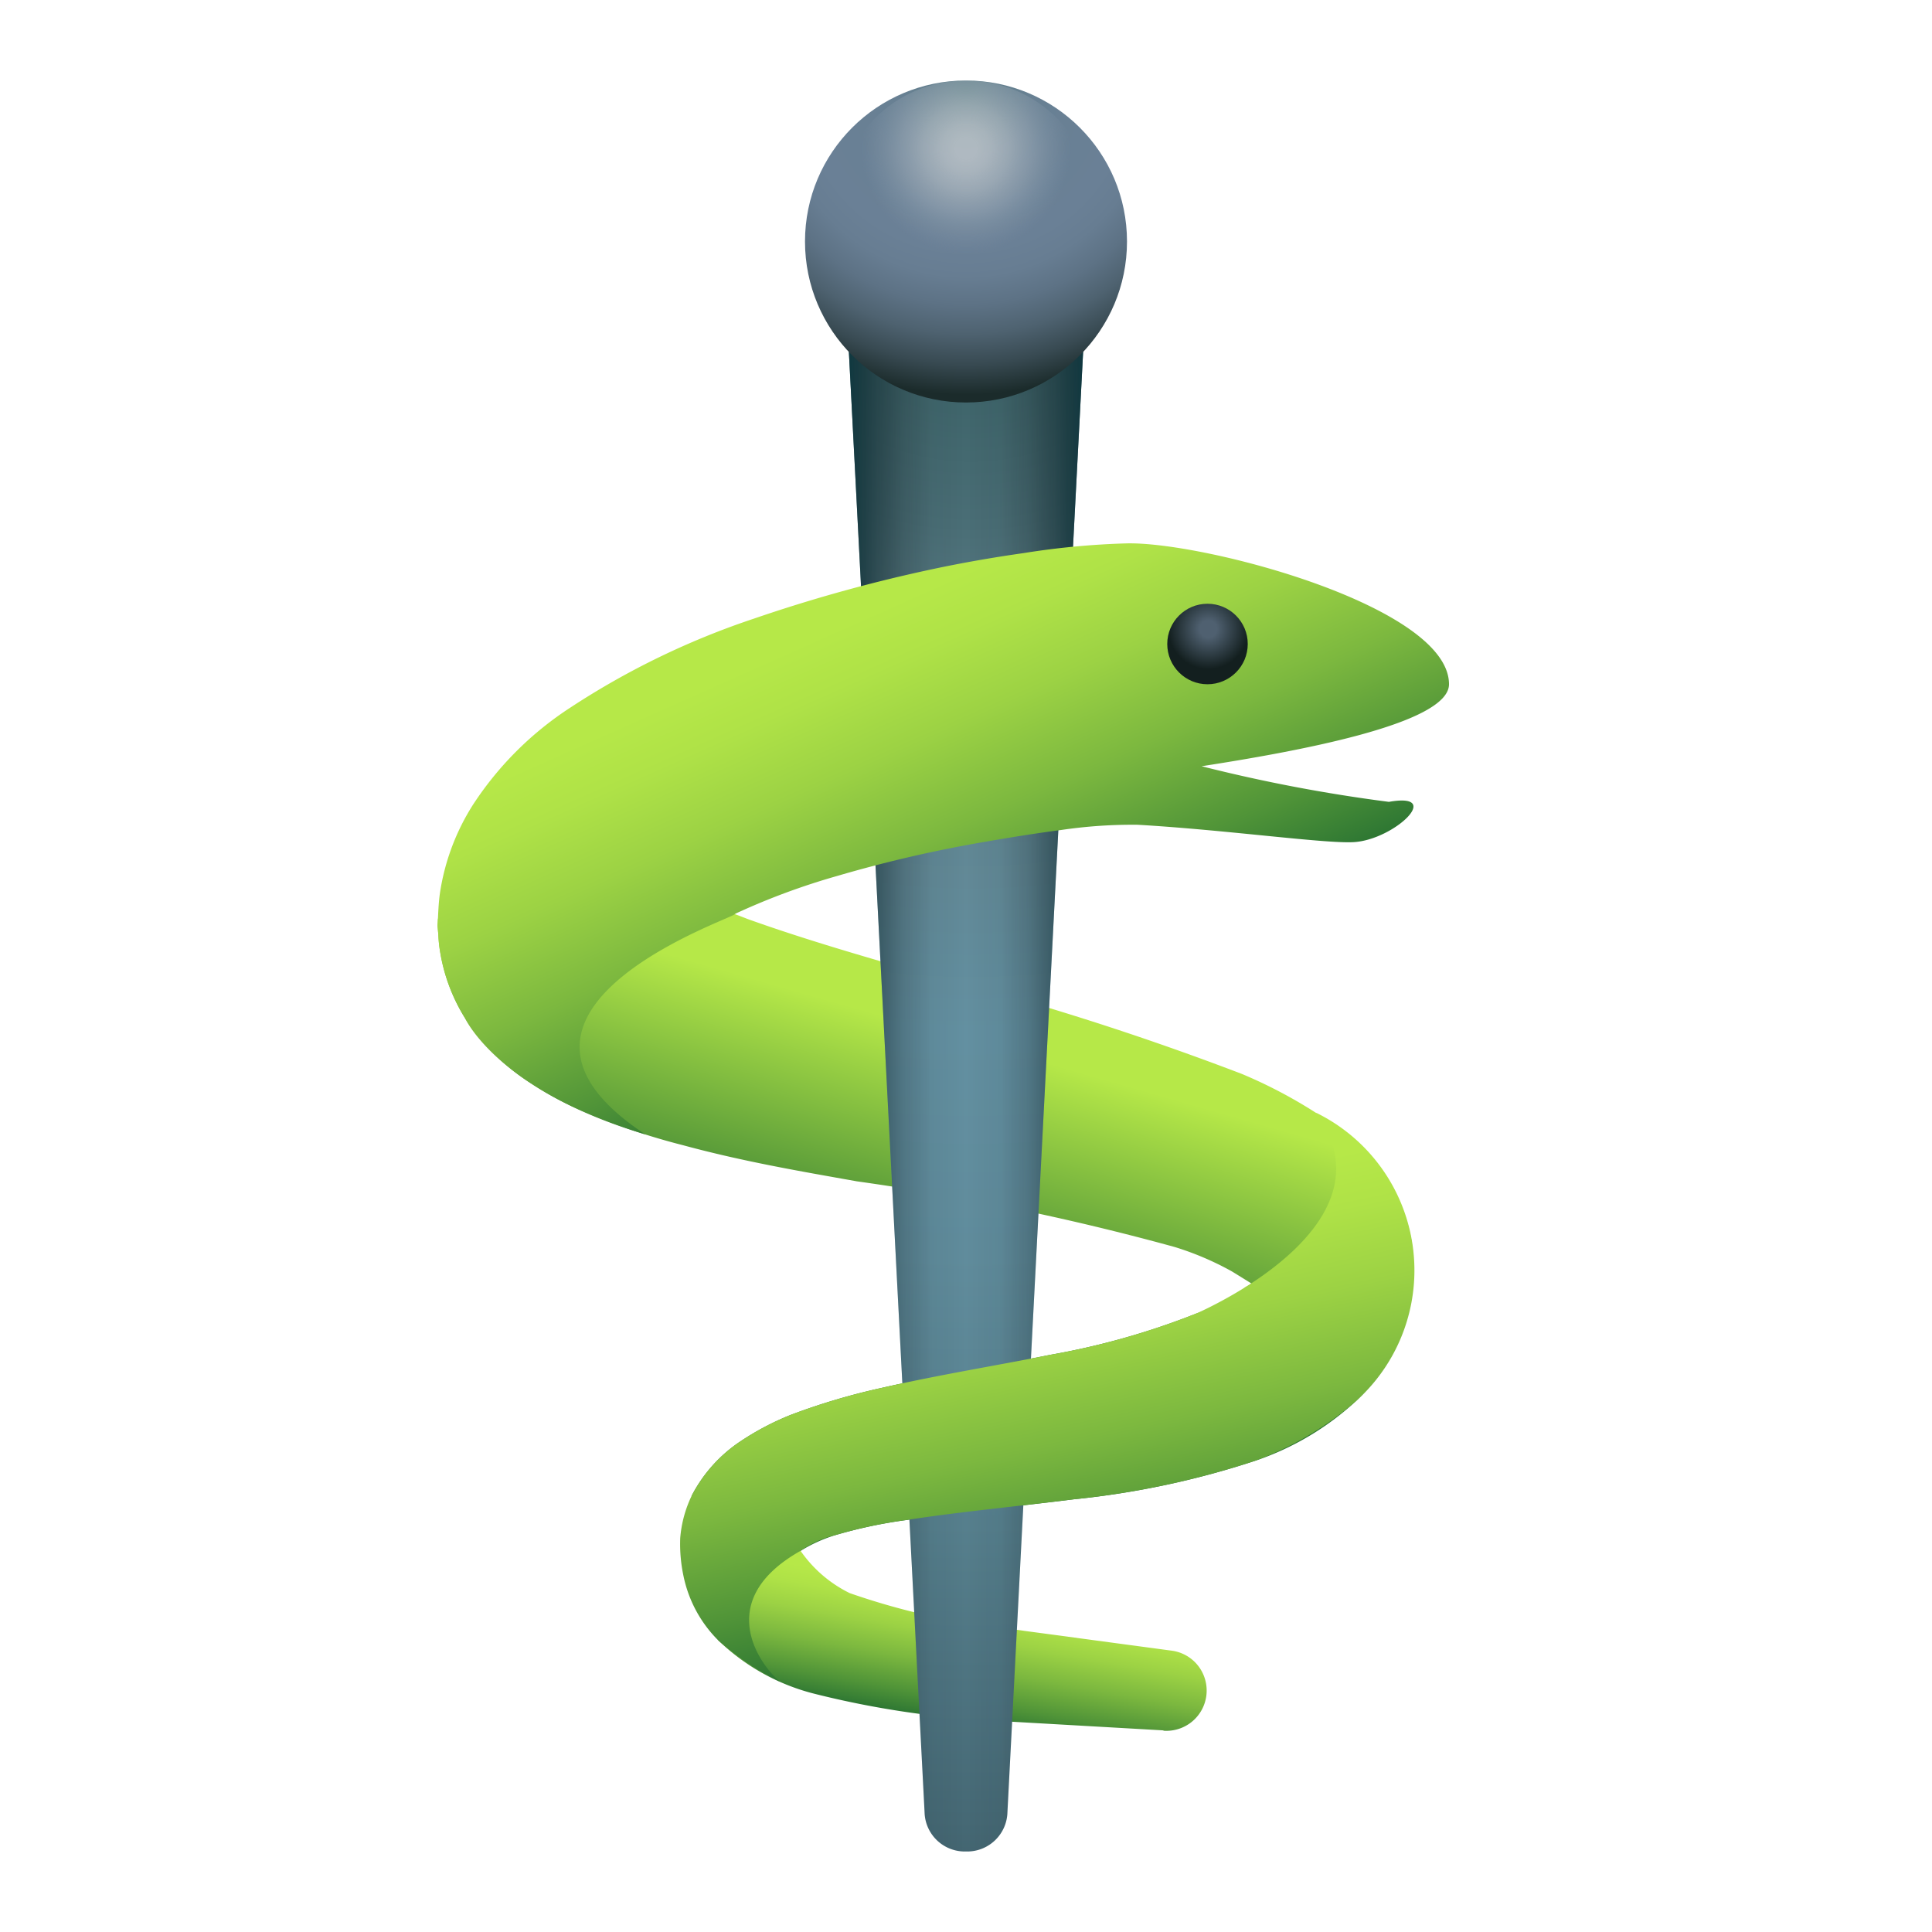<svg xmlns="http://www.w3.org/2000/svg" xmlns:xlink="http://www.w3.org/1999/xlink" viewBox="0 0 48 48" width="100px" height="100px"><defs><linearGradient id="cxe7Eb5DCQZr7KGQwag0pb" x1="23.921" x2="19.831" y1="24.257" y2="38.519" gradientUnits="userSpaceOnUse"><stop offset=".1" stop-color="#b6e848"/><stop offset=".534" stop-color="#317a33"/><stop offset=".544" stop-color="#2e7733"/></linearGradient><linearGradient id="cxe7Eb5DCQZr7KGQwag0pa" x1="24.282" x2="23.673" y1="39.304" y2="42.758" gradientUnits="userSpaceOnUse"><stop offset=".1" stop-color="#b6e848"/><stop offset=".221" stop-color="#afe247"/><stop offset=".397" stop-color="#9cd244"/><stop offset=".607" stop-color="#7cb83f"/><stop offset=".84" stop-color="#509438"/><stop offset="1" stop-color="#2e7733"/></linearGradient><linearGradient id="cxe7Eb5DCQZr7KGQwag0pd" x1="21" x2="27" y1="26.5" y2="26.5" gradientUnits="userSpaceOnUse"><stop offset="0" stop-color="#0c3840"/><stop offset=".035" stop-color="#0c3138" stop-opacity=".839"/><stop offset=".134" stop-color="#0a2126" stop-opacity=".47"/><stop offset=".24" stop-color="#0a1518" stop-opacity=".206"/><stop offset=".356" stop-color="#090e10" stop-opacity=".05"/><stop offset=".5" stop-color="#090c0e" stop-opacity="0"/><stop offset=".644" stop-color="#090e10" stop-opacity=".05"/><stop offset=".76" stop-color="#0a1518" stop-opacity=".206"/><stop offset=".866" stop-color="#0a2126" stop-opacity=".47"/><stop offset=".965" stop-color="#0c3138" stop-opacity=".839"/><stop offset="1" stop-color="#0c3840"/></linearGradient><linearGradient id="cxe7Eb5DCQZr7KGQwag0pg" x1="20.778" x2="25.388" y1="14.361" y2="24.715" xlink:href="#cxe7Eb5DCQZr7KGQwag0pa"/><linearGradient id="cxe7Eb5DCQZr7KGQwag0ph" x1="24.838" x2="27.137" y1="29.313" y2="40.126" xlink:href="#cxe7Eb5DCQZr7KGQwag0pa"/><radialGradient id="cxe7Eb5DCQZr7KGQwag0pc" cx="24.125" cy="5.853" r="42.937" gradientUnits="userSpaceOnUse"><stop offset=".094" stop-color="#3f656b"/><stop offset=".168" stop-color="#4a6e76"/><stop offset=".269" stop-color="#60818b"/><stop offset=".461" stop-color="#6390a1"/><stop offset=".59" stop-color="#608c9c"/><stop offset=".746" stop-color="#567f8d"/><stop offset=".916" stop-color="#466975"/><stop offset="1" stop-color="#3c5c66"/></radialGradient><radialGradient id="cxe7Eb5DCQZr7KGQwag0pe" cx="24" cy="2.208" r="7.597" gradientUnits="userSpaceOnUse"><stop offset="0" stop-color="#5d7e87"/><stop offset=".051" stop-color="#617f8b"/><stop offset=".23" stop-color="#688093"/><stop offset=".527" stop-color="#6a8096"/><stop offset=".614" stop-color="#677d92"/><stop offset=".707" stop-color="#5d7285"/><stop offset=".802" stop-color="#4e6270"/><stop offset=".9" stop-color="#384a52"/><stop offset=".997" stop-color="#1c2c2c"/><stop offset="1" stop-color="#1b2b2b"/></radialGradient><radialGradient id="cxe7Eb5DCQZr7KGQwag0pf" cx="24" cy="3.685" r="2.61" gradientUnits="userSpaceOnUse"><stop offset=".106" stop-color="#e1e1e1" stop-opacity=".585"/><stop offset=".229" stop-color="#dcddde" stop-opacity=".553"/><stop offset=".409" stop-color="#d0d4d7" stop-opacity=".466"/><stop offset=".624" stop-color="#bbc3cc" stop-opacity=".323"/><stop offset=".865" stop-color="#9eadbc" stop-opacity=".126"/><stop offset="1" stop-color="#8c9fb2" stop-opacity="0"/></radialGradient><radialGradient id="cxe7Eb5DCQZr7KGQwag0pi" cx="30.021" cy="15.625" r="1" gradientUnits="userSpaceOnUse"><stop offset=".211" stop-color="#4f6070"/><stop offset="1" stop-color="#131f1f"/></radialGradient></defs><g data-name="medical symbol"><path fill="url(#cxe7Eb5DCQZr7KGQwag0pb)" d="M34.4,29.22a5.621,5.621,0,0,0-1.23-1.25,11.916,11.916,0,0,0-2.32-1.29,71.537,71.537,0,0,0-8.36-2.62c-1.32-.38-2.63-.77-3.81-1.19-.15-.05-.28-.11-.43-.16.73-.35-7.36-.09-7.37.12l-.01.17.02.22a3.408,3.408,0,0,0,.05.46,4.468,4.468,0,0,0,.61,1.61,5.439,5.439,0,0,0,1.65,1.63,8.122,8.122,0,0,0,1.38.73,16.653,16.653,0,0,0,2.38.8c1.51.41,2.93.65,4.33.9a62.576,62.576,0,0,1,7.89,1.63,7.365,7.365,0,0,1,1.43.61c.13.08.444.274.484.3-.01.04-.15.061-.2.141a4.054,4.054,0,0,1-1.164.6,18.521,18.521,0,0,1-3.64,1.03c-1.34.27-2.73.49-4.18.82a16.2,16.2,0,0,0-2.26.67,6.766,6.766,0,0,0-1.24.65,3.624,3.624,0,0,0-1.23,1.37l2.71,1.36a3.71,3.71,0,0,1,.86-.39,11.825,11.825,0,0,1,1.8-.38c1.3-.2,2.69-.33,4.12-.51a21.188,21.188,0,0,0,4.52-.96A6.974,6.974,0,0,0,33.7,34.8a4.683,4.683,0,0,0,1.42-3.37A3.836,3.836,0,0,0,34.4,29.22Z"/><path fill="url(#cxe7Eb5DCQZr7KGQwag0pa)" d="M29.11,41.01l-4.17-.56a17.483,17.483,0,0,1-3.83-.87,3.2,3.2,0,0,1-1.22-1.05l-1.249.006-.8,2.214a5.308,5.308,0,0,0,2.43,1.34,23.082,23.082,0,0,0,4.42.66l4.2.24.03.01a1,1,0,0,0,1.05-.87A1,1,0,0,0,29.11,41.01Z"/><path fill="url(#cxe7Eb5DCQZr7KGQwag0pc)" d="M24.029,46h-.058a1,1,0,0,1-1-.971L21,7h6L25.029,45.029A1,1,0,0,1,24.029,46Z"/><path fill="url(#cxe7Eb5DCQZr7KGQwag0pd)" d="M24.029,46h-.058a1,1,0,0,1-1-.971L21,7h6L25.029,45.029A1,1,0,0,1,24.029,46Z"/><circle cx="24" cy="6" r="4" fill="url(#cxe7Eb5DCQZr7KGQwag0pe)"/><circle cx="24" cy="5.2" r="3.2" fill="url(#cxe7Eb5DCQZr7KGQwag0pf)"/><path fill="url(#cxe7Eb5DCQZr7KGQwag0pg)" d="M36,17c0-1.931-6.07-3.54-8-3.5a19.607,19.607,0,0,0-2.56.24c-.77.11-1.52.24-2.27.4a38.12,38.12,0,0,0-4.44,1.23,19.6,19.6,0,0,0-4.56,2.21,8.254,8.254,0,0,0-2.41,2.4,5.633,5.633,0,0,0-.83,2.21c-.03.21-.04.43-.05.64l-.01.17.02.22a3.408,3.408,0,0,0,.05.46,4.468,4.468,0,0,0,.61,1.61s.807,1.8,4.483,2.894C11.292,25.063,18.4,22.76,18.25,22.71a17.184,17.184,0,0,1,2.56-.95,32.562,32.562,0,0,1,3.69-.85c.63-.11,1.26-.21,1.87-.29a12.106,12.106,0,0,1,1.893-.129c2.2.127,4.67.475,5.378.431,1-.063,2.241-1.245.866-1a39.557,39.557,0,0,1-4.653-.885C32.1,18.688,36,18,36,17Z"/><path fill="url(#cxe7Eb5DCQZr7KGQwag0ph)" d="M32.693,27.643c1.979,2.7-2.473,4.767-2.963,4.987a18.521,18.521,0,0,1-3.64,1.03c-1.34.27-2.73.49-4.18.82a16.2,16.2,0,0,0-2.26.67,6.766,6.766,0,0,0-1.24.65,3.624,3.624,0,0,0-1.23,1.37,2.982,2.982,0,0,0-.28,1.04,3.828,3.828,0,0,0,.08.94,3.162,3.162,0,0,0,.86,1.6,6.9,6.9,0,0,0,1.532,1.027c-.478-.4-1.682-2.008.518-3.247a2.523,2.523,0,0,1,.86-.39,11.825,11.825,0,0,1,1.8-.38c1.3-.2,2.69-.33,4.12-.51a21.188,21.188,0,0,0,4.52-.96A8.1,8.1,0,0,0,33.7,34.8,4.36,4.36,0,0,0,32.693,27.643Z"/><circle cx="30" cy="16" r="1" fill="url(#cxe7Eb5DCQZr7KGQwag0pi)"/></g></svg>